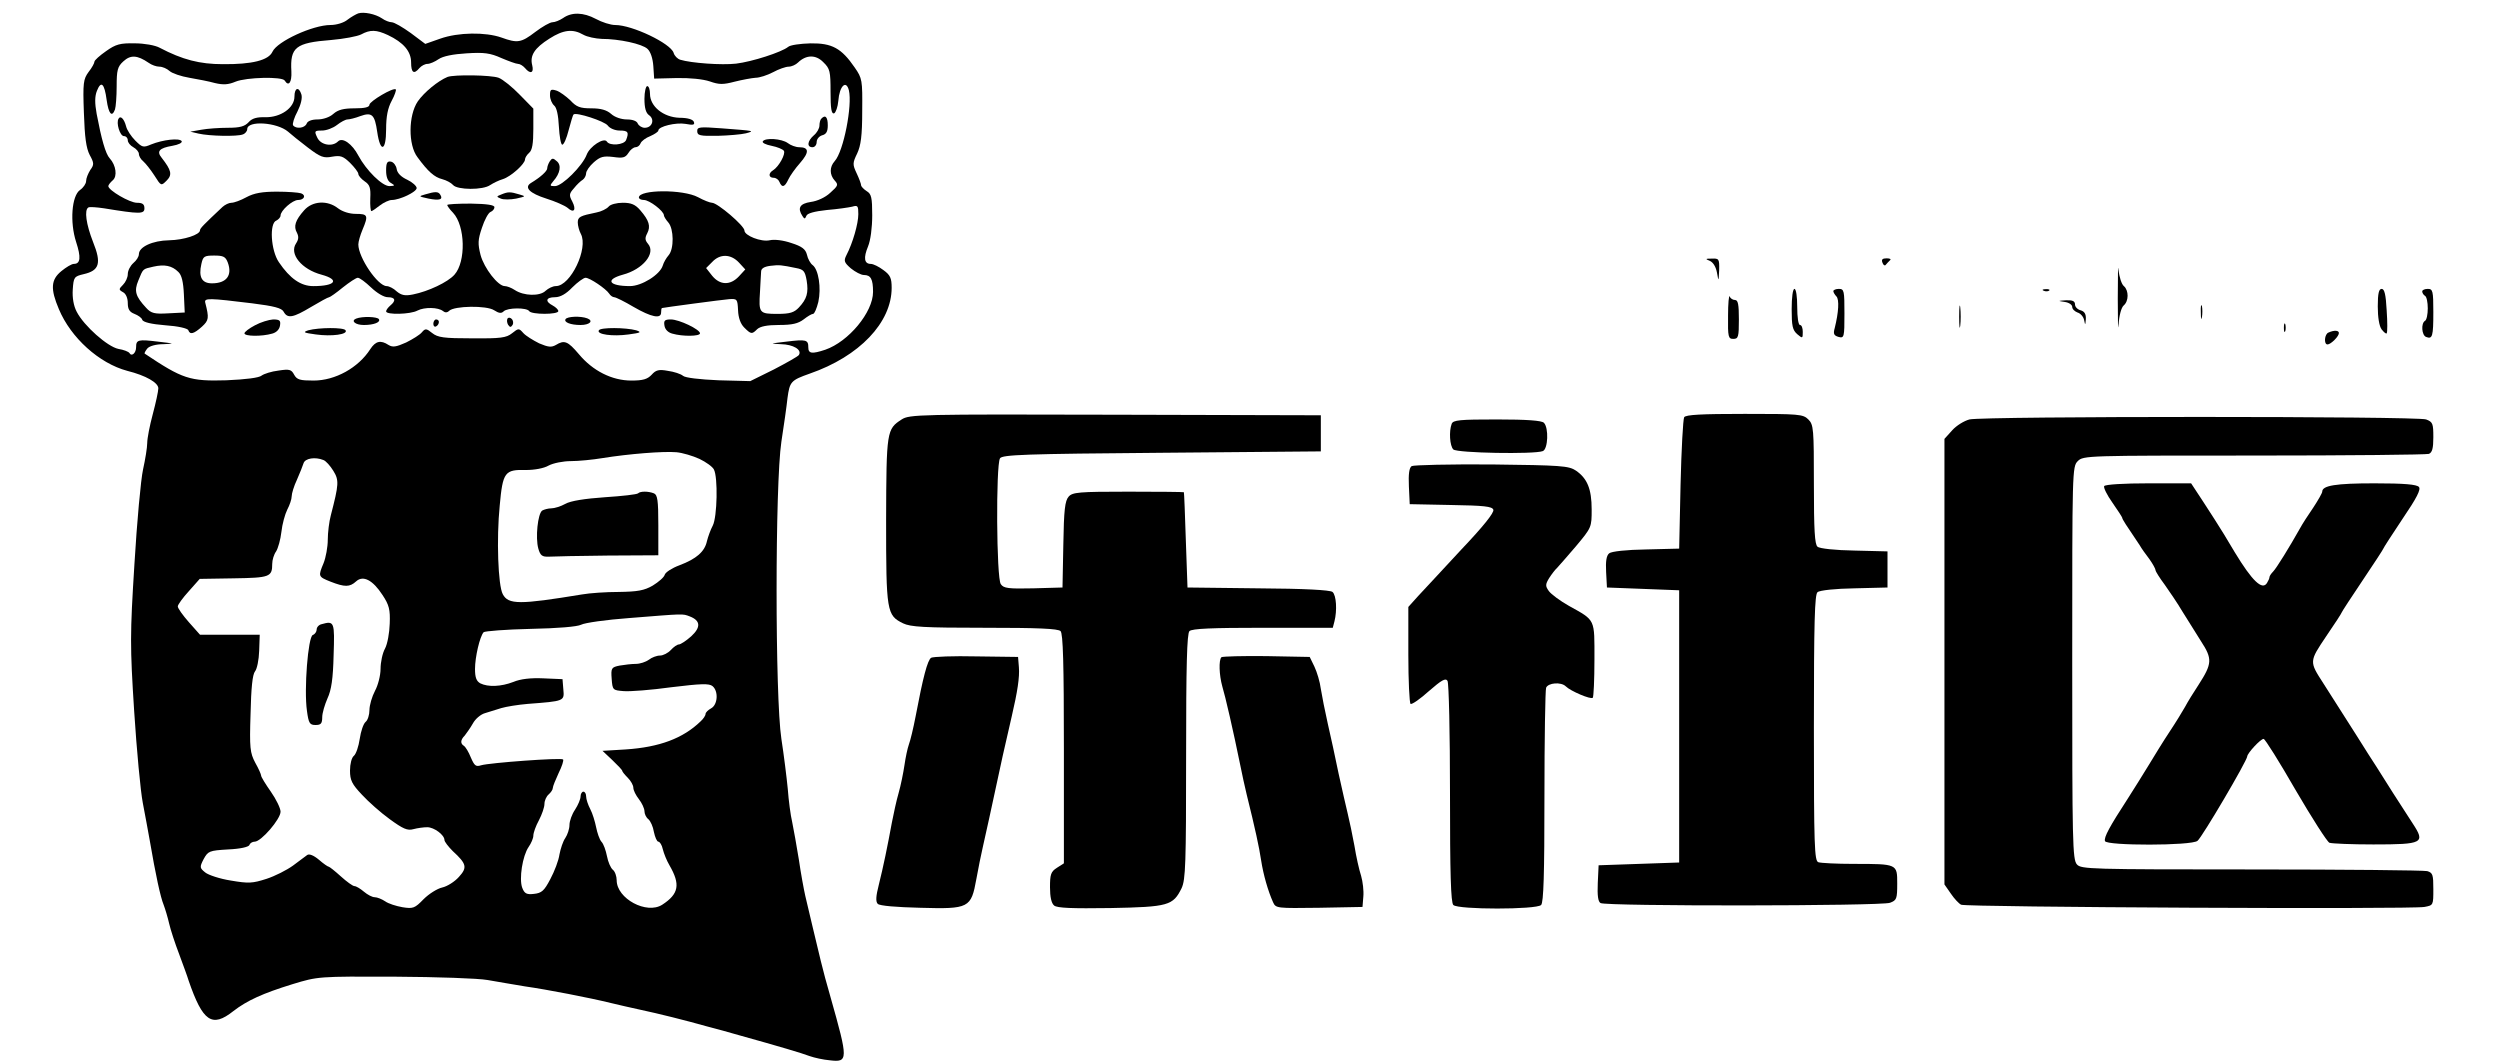 <?xml version="1.0" standalone="no"?>
<!DOCTYPE svg PUBLIC "-//W3C//DTD SVG 20010904//EN"
 "http://www.w3.org/TR/2001/REC-SVG-20010904/DTD/svg10.dtd">
<svg version="1.0" xmlns="http://www.w3.org/2000/svg"
 width="900pt" height="383pt" viewBox="0 0 900 383"
 preserveAspectRatio="xMidYMid meet">

<g transform="translate(0,383) scale(0.1,-0.1)"
fill="#000000" stroke="none">
<path d="M1290 3782 c-8 -3 -26 -13 -39 -23 -13 -11 -40 -19 -61 -19 -64 0
-192 -59 -209 -96 -14 -31 -73 -46 -179 -45 -83 0 -145 16 -227 59 -16 9 -56
16 -90 16 -52 1 -68 -3 -103 -28 -23 -16 -42 -33 -42 -38 0 -5 -9 -22 -21 -37
-19 -26 -21 -39 -17 -147 3 -88 8 -127 21 -152 16 -29 16 -35 2 -54 -8 -13
-15 -30 -15 -40 0 -9 -10 -24 -22 -32 -30 -21 -37 -116 -14 -187 18 -55 16
-79 -8 -79 -8 0 -28 -12 -45 -26 -38 -31 -40 -64 -9 -137 43 -103 145 -195
246 -222 68 -17 112 -43 112 -63 0 -10 -9 -52 -20 -93 -11 -41 -20 -87 -20
-104 0 -16 -7 -59 -15 -95 -8 -36 -22 -189 -31 -340 -16 -256 -16 -294 -1
-530 9 -140 23 -289 31 -330 8 -41 19 -102 25 -135 21 -123 39 -206 50 -232 6
-16 15 -46 20 -68 5 -22 21 -71 36 -110 14 -38 30 -81 34 -95 51 -148 84 -171
161 -110 49 38 106 64 213 97 92 28 93 28 367 27 156 -1 301 -6 335 -12 33 -6
94 -16 135 -23 78 -11 233 -41 310 -60 25 -6 72 -17 105 -24 66 -14 162 -38
240 -60 28 -7 82 -22 120 -33 140 -39 221 -63 250 -74 17 -6 49 -13 72 -15 67
-8 67 1 3 227 -12 41 -28 100 -35 130 -7 30 -21 87 -30 125 -9 39 -21 88 -26
110 -5 22 -16 81 -23 130 -8 50 -19 110 -24 135 -6 25 -13 79 -16 120 -4 41
-14 122 -23 180 -23 151 -23 917 0 1070 9 58 19 128 22 157 8 59 12 64 80 88
179 62 295 184 295 309 0 35 -5 46 -30 64 -16 12 -36 22 -45 22 -24 0 -27 22
-10 63 9 22 15 67 15 112 0 64 -3 77 -20 87 -11 7 -20 17 -20 21 0 5 -7 24
-16 43 -15 32 -15 37 2 72 13 28 18 63 18 153 1 111 0 117 -27 156 -48 70 -82
88 -159 87 -37 -1 -74 -6 -81 -13 -24 -19 -129 -53 -187 -60 -52 -6 -162 2
-201 14 -10 3 -21 14 -24 25 -11 34 -149 100 -210 100 -17 0 -48 10 -70 22
-45 24 -87 25 -118 3 -12 -8 -29 -15 -38 -15 -9 0 -37 -16 -62 -35 -51 -39
-64 -41 -122 -20 -57 20 -155 19 -220 -4 l-54 -19 -52 39 c-29 21 -60 39 -69
39 -8 0 -24 6 -35 14 -24 16 -65 24 -85 18z m106 -78 c57 -27 84 -59 84 -99 0
-37 10 -44 30 -20 7 8 20 15 29 15 9 0 27 8 40 17 16 11 52 18 101 21 63 4 85
1 125 -17 26 -11 53 -21 60 -21 7 0 18 -7 25 -15 19 -23 33 -18 26 10 -9 35 8
62 62 96 50 32 84 36 122 14 14 -8 44 -14 66 -15 63 0 146 -18 165 -36 11 -10
19 -34 21 -62 l3 -45 80 2 c49 1 96 -4 120 -12 34 -12 48 -12 90 -1 28 7 61
13 75 14 14 0 42 9 63 20 20 11 46 20 56 20 11 0 26 7 34 15 29 28 64 29 91 1
24 -23 26 -33 26 -106 0 -61 3 -81 13 -78 6 3 13 23 15 45 4 53 28 77 38 38
13 -54 -19 -220 -51 -255 -19 -21 -19 -49 0 -70 14 -15 12 -19 -16 -44 -18
-17 -47 -30 -70 -33 -40 -6 -49 -22 -30 -51 7 -11 9 -11 14 1 3 9 28 16 74 21
37 3 78 9 91 12 20 6 22 3 22 -27 0 -34 -20 -104 -43 -148 -10 -20 -8 -26 16
-47 16 -13 37 -24 47 -24 25 0 33 -15 33 -61 0 -73 -88 -179 -172 -208 -48
-16 -61 -14 -61 8 0 28 -7 30 -80 21 -59 -7 -61 -7 -19 -9 45 -1 77 -20 65
-39 -3 -5 -44 -28 -90 -52 l-85 -42 -114 3 c-69 3 -120 9 -128 16 -8 7 -33 15
-55 18 -32 6 -43 3 -58 -14 -15 -16 -31 -21 -73 -21 -70 0 -139 35 -189 95
-40 47 -52 52 -83 33 -16 -9 -27 -8 -60 6 -22 11 -48 27 -57 37 -16 18 -17 18
-41 -1 -20 -16 -41 -19 -144 -18 -101 0 -123 3 -143 19 -21 17 -25 17 -37 3
-7 -9 -33 -25 -57 -37 -36 -16 -48 -18 -63 -9 -29 19 -47 14 -66 -15 -43 -67
-126 -113 -204 -113 -49 0 -60 3 -70 21 -10 19 -17 21 -56 15 -26 -3 -53 -12
-61 -18 -9 -8 -57 -14 -127 -17 -132 -4 -158 5 -294 96 -2 1 2 9 9 18 7 9 31
16 59 16 42 2 40 2 -19 9 -73 9 -80 7 -80 -20 0 -21 -16 -35 -24 -21 -3 5 -21
12 -40 15 -39 8 -124 83 -150 134 -11 21 -16 50 -14 80 3 44 5 47 39 55 57 13
65 39 34 116 -25 64 -32 115 -17 124 4 3 30 1 57 -3 128 -21 145 -21 145 0 0
15 -7 20 -27 20 -26 0 -103 45 -103 60 0 4 7 13 16 21 17 14 12 54 -11 79 -15
16 -30 70 -47 160 -7 39 -7 63 1 83 15 38 27 27 35 -33 7 -50 19 -64 30 -34 3
9 6 46 6 83 0 58 3 71 24 90 26 24 50 23 91 -5 11 -8 28 -14 39 -14 11 0 27
-7 37 -16 9 -8 41 -19 71 -24 29 -5 71 -13 92 -19 30 -7 48 -6 74 5 39 16 168
19 177 4 14 -23 26 -7 24 33 -5 87 15 103 143 113 46 4 94 13 108 20 33 18 55
17 96 -2z m1122 -1526 c23 -11 47 -28 52 -38 15 -28 12 -171 -4 -202 -8 -15
-17 -40 -21 -56 -8 -38 -38 -64 -99 -87 -27 -10 -50 -25 -53 -34 -2 -9 -22
-26 -43 -39 -31 -18 -55 -22 -122 -23 -46 0 -105 -4 -133 -9 -225 -37 -265
-37 -285 1 -17 31 -23 200 -11 319 11 121 18 130 95 128 30 0 64 6 81 16 17 9
53 16 80 16 28 0 79 5 115 11 93 15 218 25 265 21 22 -2 59 -13 83 -24z
m-1354 -4 c9 -3 25 -21 36 -39 21 -34 20 -48 -9 -160 -6 -22 -11 -62 -11 -88
0 -26 -7 -64 -15 -84 -20 -48 -20 -49 25 -67 51 -20 69 -20 92 1 25 23 60 5
95 -49 24 -36 28 -53 26 -103 -1 -33 -8 -73 -17 -90 -9 -16 -16 -49 -16 -73 0
-23 -9 -59 -20 -79 -11 -21 -20 -52 -20 -69 0 -17 -6 -37 -14 -43 -8 -7 -17
-34 -21 -61 -4 -27 -13 -54 -21 -61 -8 -6 -14 -29 -14 -53 0 -35 7 -49 43 -87
23 -25 68 -65 100 -88 48 -35 64 -42 85 -36 15 4 37 7 50 7 25 0 62 -28 62
-46 0 -6 14 -24 30 -40 50 -46 53 -59 22 -93 -15 -17 -42 -34 -60 -38 -18 -4
-48 -23 -67 -42 -32 -33 -38 -35 -76 -29 -23 4 -51 13 -62 21 -12 8 -29 15
-38 15 -9 0 -26 9 -39 20 -13 11 -28 20 -34 20 -6 0 -28 16 -49 35 -21 19 -41
35 -44 35 -3 0 -19 11 -35 25 -19 16 -35 22 -42 17 -6 -4 -29 -22 -51 -38 -22
-16 -65 -38 -96 -48 -50 -16 -64 -17 -128 -6 -39 6 -81 20 -92 29 -20 16 -21
19 -6 48 16 29 20 31 88 35 45 2 74 9 77 16 2 7 11 12 19 12 23 0 93 81 93
108 0 12 -16 45 -35 72 -19 27 -35 53 -35 58 0 4 -9 25 -21 46 -19 36 -21 53
-17 176 2 93 7 142 16 153 7 8 14 41 15 74 l2 58 -108 0 -107 0 -40 45 c-22
25 -40 50 -40 57 0 6 18 31 40 55 l39 44 122 2 c130 2 139 5 139 52 0 14 6 34
14 45 7 11 16 43 19 70 3 28 13 64 21 80 9 17 16 38 16 48 0 10 8 37 19 60 10
23 21 50 24 60 6 17 41 23 71 11z m1319 -563 c39 -15 41 -39 5 -72 -18 -16
-38 -29 -44 -29 -6 0 -19 -9 -29 -20 -10 -11 -28 -20 -39 -20 -12 0 -30 -7
-40 -15 -11 -8 -32 -15 -47 -15 -14 0 -41 -3 -58 -6 -30 -6 -32 -9 -29 -48 3
-40 4 -41 43 -44 22 -2 100 4 172 14 107 13 136 14 148 4 22 -18 19 -67 -5
-80 -11 -6 -20 -15 -20 -20 0 -6 -8 -18 -18 -27 -63 -61 -148 -93 -270 -101
l-83 -5 35 -33 c20 -19 36 -36 36 -39 0 -3 9 -14 20 -25 11 -11 20 -27 20 -36
0 -9 9 -27 20 -41 11 -14 20 -34 20 -43 0 -10 6 -23 14 -29 8 -7 17 -27 20
-46 4 -19 11 -35 16 -35 5 0 13 -12 16 -27 4 -16 14 -41 24 -58 40 -69 34
-103 -26 -142 -56 -36 -164 22 -164 88 0 14 -6 32 -14 38 -8 7 -17 28 -21 49
-4 20 -12 44 -20 52 -7 8 -15 32 -19 52 -4 20 -13 50 -21 65 -8 15 -15 36 -15
46 0 9 -4 17 -10 17 -5 0 -10 -8 -10 -17 0 -10 -9 -31 -20 -48 -11 -16 -20
-41 -20 -55 0 -14 -7 -35 -15 -47 -8 -11 -17 -38 -21 -59 -3 -22 -18 -61 -33
-89 -22 -42 -31 -50 -59 -53 -26 -3 -34 1 -42 22 -12 32 1 115 23 147 9 13 17
31 17 41 0 10 9 35 20 55 11 21 20 47 20 59 0 12 7 27 15 34 8 7 15 17 15 23
0 6 10 30 21 54 12 24 19 46 16 49 -7 7 -265 -12 -295 -21 -19 -6 -24 -2 -37
28 -8 20 -19 38 -25 42 -13 8 -13 21 3 37 6 8 20 27 29 43 9 17 29 34 45 38
15 5 42 13 58 18 17 5 59 12 95 15 132 10 132 10 128 52 l-3 37 -69 3 c-45 2
-82 -2 -108 -13 -44 -17 -91 -19 -119 -5 -14 8 -19 21 -19 52 0 42 17 116 31
132 4 4 80 10 168 12 101 2 169 8 183 15 13 7 91 18 173 24 201 16 191 16 218
6z"/>
<path d="M1611 3553 c-34 -14 -84 -55 -107 -88 -34 -50 -35 -157 -1 -201 38
-52 61 -72 89 -79 15 -4 32 -13 39 -21 15 -18 108 -19 134 0 11 7 31 17 45 21
29 9 80 55 80 71 0 6 7 17 15 24 11 9 15 33 15 86 l0 73 -49 50 c-27 28 -62
56 -76 61 -27 10 -160 12 -184 3z"/>
<path d="M2320 3474 c0 -32 5 -51 17 -59 21 -15 11 -45 -16 -45 -10 0 -21 7
-25 15 -3 9 -18 15 -39 15 -20 0 -44 8 -57 20 -16 14 -37 20 -71 20 -41 0 -54
5 -76 29 -16 15 -38 31 -50 35 -20 6 -23 4 -23 -17 0 -14 7 -30 15 -37 9 -7
15 -35 17 -76 2 -35 7 -64 12 -65 6 0 16 24 23 52 8 29 15 55 18 57 9 9 111
-24 123 -40 7 -10 26 -18 43 -18 30 0 34 -6 23 -34 -7 -18 -59 -22 -69 -6 -10
17 -62 -17 -73 -47 -15 -40 -88 -113 -114 -113 -19 0 -20 1 -6 18 25 28 30 58
12 72 -13 12 -17 11 -25 -1 -5 -8 -9 -19 -9 -25 0 -10 -24 -32 -59 -53 -25
-16 -4 -37 56 -56 32 -10 66 -25 76 -33 23 -21 33 -8 17 23 -12 22 -11 28 6
47 10 13 25 27 32 31 6 4 12 15 12 23 0 8 12 26 28 40 23 20 34 23 69 19 35
-5 44 -3 55 14 7 12 19 21 26 21 7 0 15 6 18 14 3 8 19 20 35 26 16 7 29 16
29 20 0 15 64 30 98 24 27 -5 34 -4 30 7 -3 9 -22 15 -52 15 -58 2 -106 41
-106 86 0 15 -4 28 -10 28 -5 0 -10 -21 -10 -46z"/>
<path d="M1060 3482 c0 -40 -49 -75 -105 -74 -30 1 -48 -4 -60 -18 -14 -15
-31 -20 -74 -20 -31 0 -74 -3 -96 -7 l-40 -7 30 -7 c39 -9 139 -11 159 -3 9 3
16 12 16 19 0 32 107 25 147 -9 10 -9 42 -35 71 -57 46 -35 57 -39 88 -33 30
5 39 2 64 -22 16 -16 30 -34 30 -40 0 -6 10 -18 23 -27 18 -12 22 -23 20 -61
-1 -25 1 -46 4 -46 3 0 16 9 30 20 14 11 34 20 43 20 29 0 90 29 90 43 0 7
-15 21 -34 30 -22 10 -36 24 -38 39 -2 12 -11 24 -20 26 -14 3 -18 -4 -18 -32
0 -23 6 -39 18 -45 15 -9 14 -10 -6 -11 -26 0 -83 56 -112 110 -22 42 -57 67
-73 51 -21 -21 -63 -13 -75 14 -11 23 -10 25 17 25 16 0 40 9 54 20 14 11 31
20 38 20 7 0 28 5 46 12 42 15 52 6 61 -57 11 -76 32 -70 32 9 0 47 6 77 20
103 11 20 17 39 15 41 -8 9 -95 -43 -95 -55 0 -9 -17 -13 -53 -13 -40 0 -60
-5 -77 -20 -13 -12 -37 -20 -57 -20 -21 0 -36 -6 -39 -15 -7 -17 -39 -20 -49
-6 -3 5 4 28 16 50 12 24 18 48 14 61 -9 29 -25 25 -25 -8z"/>
<path d="M427 3403 c-10 -15 5 -63 19 -63 8 0 14 -7 14 -15 0 -8 9 -19 20 -25
11 -6 20 -17 20 -24 0 -8 7 -20 16 -27 9 -8 27 -31 40 -51 24 -38 24 -38 44
-18 21 21 17 37 -18 82 -19 23 -9 35 38 43 23 4 37 11 34 17 -8 12 -68 5 -110
-12 -28 -12 -32 -11 -57 14 -15 15 -30 38 -33 51 -7 27 -20 40 -27 28z"/>
<path d="M2957 3403 c-4 -3 -7 -15 -7 -25 0 -10 -9 -26 -20 -35 -24 -21 -26
-43 -5 -43 8 0 15 8 15 19 0 10 9 21 20 24 15 4 20 14 20 36 0 30 -9 39 -23
24z"/>
<path d="M2510 3358 c0 -16 10 -18 73 -17 39 1 86 5 102 9 34 9 31 9 -87 18
-80 6 -88 5 -88 -10z"/>
<path d="M2746 3321 c-3 -5 11 -12 32 -16 20 -4 40 -12 44 -18 7 -11 -18 -57
-39 -70 -18 -11 -16 -27 2 -27 9 0 18 -7 21 -15 9 -22 19 -19 32 9 6 13 25 40
42 59 34 39 33 57 -3 57 -12 0 -31 7 -41 15 -22 16 -82 20 -90 6z"/>
<path d="M887 3120 c-20 -11 -44 -20 -54 -20 -9 0 -23 -7 -32 -15 -68 -64 -81
-77 -81 -84 0 -16 -58 -35 -111 -36 -60 -1 -109 -24 -109 -50 0 -9 -9 -23 -20
-32 -11 -10 -20 -27 -20 -40 0 -12 -8 -29 -17 -38 -16 -16 -16 -18 0 -27 10
-5 17 -21 17 -39 0 -22 6 -32 24 -39 13 -5 26 -14 28 -21 3 -9 33 -16 83 -20
45 -3 81 -11 83 -18 6 -17 20 -13 49 13 25 23 26 31 12 86 -5 18 13 17 169 -2
79 -10 106 -17 113 -30 14 -26 34 -22 99 17 32 19 61 35 65 35 3 0 26 16 49
35 24 19 48 35 54 35 7 0 28 -16 48 -35 21 -20 46 -35 60 -35 27 0 31 -12 9
-30 -8 -7 -15 -16 -15 -21 0 -13 88 -11 113 3 25 13 75 12 92 -2 7 -6 15 -6
22 1 18 18 135 20 162 2 17 -11 26 -12 34 -4 14 14 84 14 92 1 8 -13 105 -13
105 0 0 5 -9 14 -20 20 -29 15 -25 30 8 30 19 0 40 12 62 35 19 19 41 35 48
35 15 0 73 -39 85 -57 4 -7 13 -13 18 -13 6 0 38 -16 70 -35 64 -37 99 -44 99
-20 0 8 1 15 3 16 7 2 217 30 242 32 29 2 30 0 32 -40 1 -27 9 -49 22 -62 25
-25 28 -25 47 -6 11 10 36 15 78 15 48 0 69 5 89 20 14 11 29 20 34 20 5 0 13
19 19 43 11 50 1 117 -21 133 -7 5 -17 22 -20 37 -5 20 -18 30 -56 42 -29 10
-61 14 -78 10 -31 -7 -91 17 -91 35 0 17 -97 100 -117 100 -7 0 -30 9 -50 20
-54 29 -213 28 -213 -1 0 -5 8 -9 18 -9 20 0 72 -40 72 -55 0 -4 7 -16 16 -26
20 -23 21 -95 1 -118 -8 -9 -18 -26 -21 -37 -10 -33 -76 -74 -118 -74 -76 0
-91 23 -26 41 72 19 120 77 91 111 -11 13 -12 21 -3 38 13 25 7 46 -25 83 -18
21 -33 27 -63 27 -22 0 -45 -6 -51 -14 -7 -8 -27 -18 -44 -21 -59 -12 -67 -16
-67 -36 0 -11 5 -30 11 -41 28 -52 -37 -188 -90 -188 -11 0 -27 -8 -37 -17
-20 -20 -78 -19 -111 3 -12 8 -28 14 -36 14 -24 0 -74 64 -87 112 -10 40 -10
54 5 98 9 28 23 54 31 57 8 3 14 11 14 17 0 8 -26 12 -85 13 -47 0 -85 -2 -85
-5 0 -3 9 -16 21 -28 44 -47 47 -176 5 -223 -24 -27 -94 -60 -149 -71 -29 -6
-42 -3 -59 11 -11 11 -28 19 -36 19 -32 0 -102 103 -102 150 0 10 7 34 15 53
22 52 19 57 -24 57 -23 0 -48 8 -64 20 -38 30 -92 27 -122 -7 -32 -36 -39 -58
-26 -81 7 -14 6 -24 -3 -38 -26 -38 20 -94 92 -113 66 -18 50 -41 -30 -41 -45
0 -84 27 -124 86 -29 42 -35 141 -9 150 8 4 15 12 15 18 0 18 43 56 63 56 22
0 30 17 11 24 -9 3 -48 6 -87 6 -53 0 -82 -5 -110 -20z m-67 -235 c17 -46 -4
-75 -57 -75 -36 0 -49 22 -38 70 6 27 10 30 46 30 33 0 41 -4 49 -25z m1840 0
l23 -25 -23 -25 c-31 -33 -68 -32 -96 2 l-22 28 22 22 c28 30 67 29 96 -2z
m-2018 -34 c12 -11 18 -36 20 -81 l3 -65 -59 -3 c-50 -3 -62 0 -80 20 -38 41
-44 60 -28 98 18 44 15 41 54 50 40 9 67 4 90 -19z m2224 14 c27 -5 32 -11 38
-45 7 -44 1 -66 -28 -97 -17 -18 -32 -23 -77 -23 -66 0 -68 3 -63 80 2 30 3
63 4 72 0 11 10 18 33 21 33 4 39 3 93 -8z"/>
<path d="M1530 3130 c-24 -7 -23 -7 13 -15 40 -8 53 -3 42 14 -7 12 -18 12
-55 1z"/>
<path d="M1805 3130 c-18 -7 -19 -8 -2 -15 9 -4 34 -4 55 0 35 8 36 8 12 15
-33 10 -41 10 -65 0z"/>
<path d="M1282 2683 c-20 -8 -3 -23 28 -23 36 0 61 10 54 21 -5 9 -60 11 -82
2z"/>
<path d="M1827 2683 c-3 -5 -2 -15 2 -22 7 -10 10 -10 16 -1 4 6 3 16 -3 22
-5 5 -12 6 -15 1z"/>
<path d="M2036 2681 c-7 -11 18 -21 54 -21 33 0 48 15 24 24 -24 9 -72 7 -78
-3z"/>
<path d="M918 2659 c-21 -11 -38 -24 -38 -29 0 -11 62 -12 100 -1 15 4 26 15
28 29 3 18 -1 22 -25 22 -15 -1 -45 -10 -65 -21z"/>
<path d="M1560 2664 c0 -8 5 -12 10 -9 6 3 10 10 10 16 0 5 -4 9 -10 9 -5 0
-10 -7 -10 -16z"/>
<path d="M2392 2658 c2 -14 13 -25 28 -29 38 -11 100 -10 100 1 0 14 -75 50
-105 50 -22 0 -26 -4 -23 -22z"/>
<path d="M1110 2641 c-21 -7 -17 -9 27 -15 57 -8 117 0 107 15 -6 11 -97 10
-134 0z"/>
<path d="M2156 2641 c-10 -15 50 -23 107 -15 44 6 48 8 27 15 -37 10 -128 11
-134 0z"/>
<path d="M2297 2054 c-4 -4 -57 -10 -119 -14 -72 -5 -124 -13 -143 -24 -16 -9
-39 -16 -50 -16 -11 0 -26 -4 -33 -8 -16 -11 -25 -98 -14 -137 7 -25 14 -30
38 -29 16 1 111 3 212 4 l182 1 0 109 c0 89 -3 109 -16 114 -20 8 -49 8 -57 0z"/>
<path d="M1158 1583 c-10 -2 -18 -11 -18 -19 0 -8 -6 -17 -14 -20 -17 -7 -32
-196 -21 -273 6 -45 10 -51 31 -51 19 0 24 5 24 28 0 15 9 45 19 68 14 30 20
71 22 155 4 120 3 125 -43 112z"/>
<path d="M6155 2891 c12 -5 22 -21 26 -42 6 -34 6 -33 8 9 1 40 -1 42 -26 41
-24 0 -25 -1 -8 -8z"/>
<path d="M6777 2884 c3 -9 9 -12 12 -7 3 4 10 11 15 16 5 4 0 7 -12 7 -15 0
-20 -4 -15 -16z"/>
<path d="M7624 2755 c0 -82 1 -124 3 -93 2 33 10 61 18 68 19 16 19 54 1 70
-8 6 -17 33 -19 58 -2 26 -3 -20 -3 -103z"/>
<path d="M6450 2717 c0 -60 3 -75 20 -90 19 -16 20 -16 20 8 0 14 -4 25 -10
25 -6 0 -10 28 -10 65 0 37 -4 65 -10 65 -6 0 -10 -31 -10 -73z"/>
<path d="M6600 2782 c0 -4 5 -13 11 -19 11 -11 8 -58 -6 -114 -6 -21 -3 -27
14 -32 20 -5 21 -1 21 84 0 82 -1 89 -20 89 -11 0 -20 -4 -20 -8z"/>
<path d="M7358 2783 c7 -3 16 -2 19 1 4 3 -2 6 -13 5 -11 0 -14 -3 -6 -6z"/>
<path d="M8560 2727 c0 -39 5 -71 14 -83 8 -10 16 -17 18 -14 3 3 3 40 0 83
-3 57 -8 77 -18 77 -10 0 -14 -16 -14 -63z"/>
<path d="M8720 2781 c0 -6 5 -13 10 -16 6 -3 10 -24 10 -45 0 -21 -4 -42 -10
-45 -15 -9 -12 -52 4 -58 23 -9 26 2 26 90 0 76 -2 83 -20 83 -11 0 -20 -4
-20 -9z"/>
<path d="M6221 2693 c-1 -77 1 -83 19 -83 18 0 20 7 20 70 0 54 -3 70 -14 70
-8 0 -17 6 -19 13 -3 6 -6 -25 -6 -70z"/>
<path d="M7053 2690 c0 -36 2 -50 4 -32 2 17 2 47 0 65 -2 17 -4 3 -4 -33z"/>
<path d="M7433 2743 c15 -2 27 -10 27 -18 0 -8 9 -16 19 -20 11 -3 22 -16 24
-28 4 -19 4 -19 6 4 1 19 -5 28 -19 32 -11 3 -20 12 -20 21 0 12 -9 16 -32 15
-31 -2 -31 -2 -5 -6z"/>
<path d="M7923 2705 c0 -22 2 -30 4 -17 2 12 2 30 0 40 -3 9 -5 -1 -4 -23z"/>
<path d="M8222 2650 c0 -14 2 -19 5 -12 2 6 2 18 0 25 -3 6 -5 1 -5 -13z"/>
<path d="M8383 2633 c-15 -5 -18 -43 -4 -43 12 0 41 29 41 41 0 10 -17 11 -37
2z"/>
<path d="M3246 2320 c-54 -35 -55 -41 -56 -363 0 -329 2 -342 61 -371 27 -13
75 -16 294 -16 190 0 264 -3 273 -12 9 -9 12 -117 12 -424 l0 -412 -25 -16
c-22 -14 -25 -24 -25 -70 0 -35 5 -58 15 -66 11 -9 64 -11 203 -9 209 4 225 9
256 72 14 31 16 87 16 474 0 328 3 442 12 451 9 9 81 12 264 12 l252 0 6 23
c10 39 7 94 -7 106 -9 7 -101 12 -268 13 l-254 3 -6 170 c-3 94 -6 171 -7 173
-1 1 -91 2 -200 2 -179 0 -201 -2 -215 -18 -13 -15 -17 -47 -19 -172 l-3 -155
-105 -3 c-90 -2 -107 0 -117 15 -16 20 -18 429 -3 453 8 13 88 16 582 20 l573
5 0 65 0 65 -740 2 c-709 2 -741 1 -769 -17z"/>
<path d="M6063 2328 c-4 -7 -10 -116 -13 -243 l-5 -230 -119 -3 c-70 -1 -125
-7 -133 -14 -10 -8 -13 -29 -11 -67 l3 -56 130 -5 130 -5 0 -490 0 -490 -145
-5 -145 -5 -3 -64 c-2 -45 1 -67 10 -72 19 -12 1011 -11 1042 1 24 9 26 14 26
69 0 71 1 71 -157 71 -61 0 -118 3 -127 6 -14 5 -16 57 -16 484 0 382 3 480
13 488 7 7 66 13 133 14 l119 3 0 65 0 65 -119 3 c-67 1 -126 7 -133 14 -10 8
-13 60 -13 224 0 201 -1 215 -20 234 -19 19 -33 20 -229 20 -157 0 -212 -3
-218 -12z"/>
<path d="M7090 2320 c-19 -5 -47 -22 -62 -39 l-28 -31 0 -802 0 -802 23 -33
c12 -18 29 -36 37 -40 18 -9 1620 -17 1668 -8 32 6 32 6 32 64 0 52 -2 59 -22
65 -13 3 -298 6 -634 6 -579 0 -612 1 -627 18 -16 17 -17 82 -17 725 0 694 0
707 20 727 20 20 33 20 634 20 338 0 621 3 630 6 12 5 16 20 16 60 0 49 -2 55
-26 64 -31 12 -1593 12 -1644 0z"/>
<path d="M5226 2304 c-10 -26 -7 -79 6 -92 13 -13 291 -18 322 -6 19 7 22 84
4 102 -8 8 -60 12 -169 12 -134 0 -158 -2 -163 -16z"/>
<path d="M5082 2152 c-9 -6 -12 -29 -10 -73 l3 -64 148 -3 c119 -2 149 -5 153
-17 4 -10 -37 -61 -114 -142 -65 -71 -136 -146 -156 -168 l-36 -40 0 -172 c0
-94 4 -174 8 -177 5 -3 35 18 66 46 46 40 60 48 67 37 5 -8 9 -190 9 -404 0
-291 3 -394 12 -403 17 -17 299 -17 316 0 9 9 12 109 12 389 0 208 3 384 6
393 7 18 54 22 71 5 17 -17 90 -48 97 -41 3 3 6 65 6 137 0 149 5 140 -92 194
-32 18 -64 42 -72 53 -13 18 -13 24 1 47 9 14 22 31 28 36 6 6 36 41 68 78 57
68 57 69 57 133 0 74 -16 112 -57 140 -26 17 -52 19 -303 22 -151 1 -281 -2
-288 -6z"/>
<path d="M7575 2080 c-3 -5 10 -32 30 -60 19 -27 35 -52 35 -54 0 -5 13 -25
63 -99 6 -11 22 -33 35 -50 12 -17 22 -35 22 -40 0 -4 15 -28 33 -52 17 -24
47 -68 64 -97 18 -29 48 -77 67 -107 41 -63 40 -80 -9 -156 -18 -27 -40 -63
-49 -80 -9 -16 -34 -57 -56 -90 -22 -33 -55 -87 -75 -120 -20 -33 -54 -87 -75
-120 -65 -100 -87 -140 -82 -153 5 -17 312 -17 333 1 16 12 179 289 179 304 1
12 48 63 59 63 5 0 57 -83 115 -184 59 -101 114 -187 122 -190 9 -3 80 -6 158
-6 179 0 188 5 142 75 -18 28 -50 77 -71 110 -21 33 -48 76 -60 95 -13 19 -44
69 -70 110 -52 82 -87 137 -121 190 -51 79 -51 78 10 169 31 45 56 84 56 86 0
2 34 54 75 115 41 61 75 113 75 115 0 2 31 50 69 107 51 75 67 106 59 115 -8
9 -52 13 -160 13 -140 0 -188 -8 -188 -30 0 -5 -15 -31 -32 -57 -18 -26 -40
-60 -48 -75 -37 -66 -85 -144 -97 -156 -7 -7 -13 -16 -13 -20 0 -4 -4 -13 -9
-21 -17 -27 -53 7 -116 111 -5 9 -23 38 -39 65 -16 26 -49 78 -74 116 l-44 67
-153 0 c-88 0 -156 -4 -160 -10z"/>
<path d="M3352 1462 c-13 -9 -29 -69 -56 -212 -8 -42 -19 -87 -24 -100 -5 -14
-12 -47 -16 -75 -4 -27 -13 -72 -21 -100 -8 -27 -18 -75 -24 -105 -16 -87 -31
-160 -47 -224 -11 -43 -12 -62 -4 -70 7 -7 68 -12 153 -14 176 -5 183 -1 202
104 7 38 17 89 23 114 10 43 28 126 72 330 12 52 26 115 32 140 21 90 29 142
26 178 l-3 37 -150 2 c-82 2 -156 -1 -163 -5z"/>
<path d="M4397 1464 c-10 -11 -8 -64 3 -104 11 -36 40 -162 64 -280 7 -36 18
-85 24 -110 31 -125 45 -190 52 -237 8 -52 25 -111 43 -151 10 -22 13 -22 166
-20 l156 3 3 37 c2 21 -2 54 -8 75 -7 21 -18 70 -24 108 -7 39 -18 90 -24 115
-6 25 -21 90 -33 145 -11 55 -29 136 -39 180 -10 44 -21 100 -25 125 -3 25
-14 61 -23 80 l-17 35 -156 3 c-85 1 -158 -1 -162 -4z"/>
</g>
</svg>
